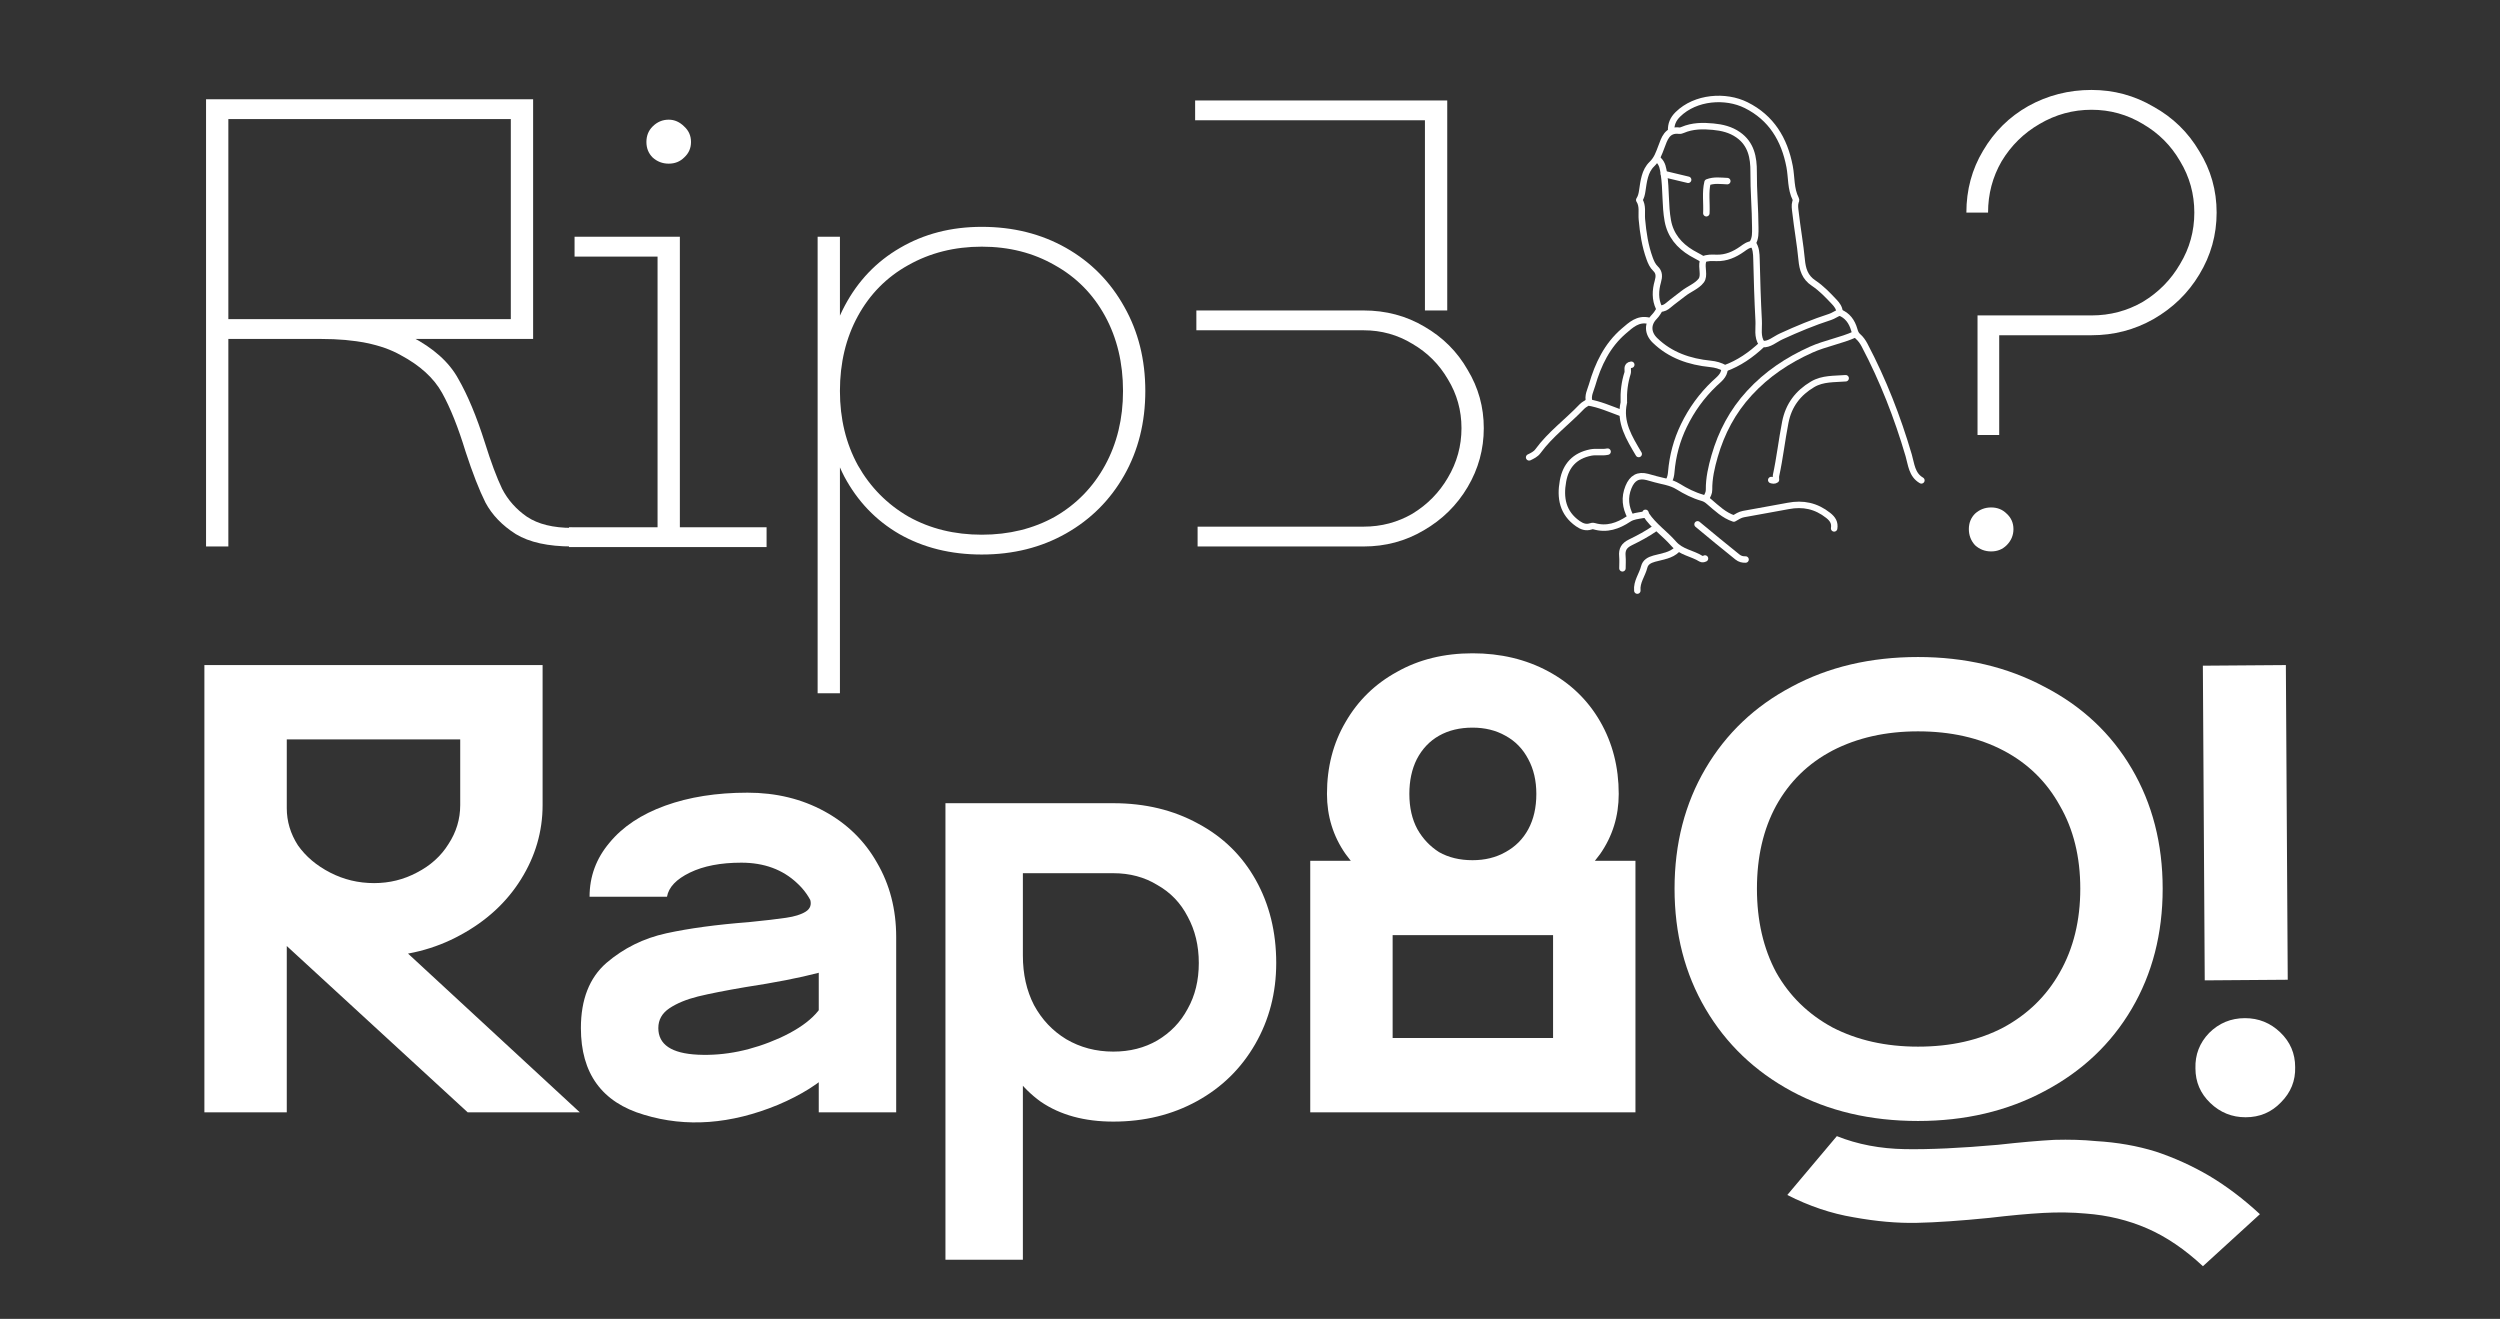 <svg width="1162" height="613" viewBox="0 0 1162 613" fill="none" xmlns="http://www.w3.org/2000/svg">
<rect x="0" y="0" width="1162" height="613" fill="#333333" stroke="none"/>
<path d="M1023.89 309.413L1062.47 309.125L1063.34 455.386L1024.76 455.674L1023.89 309.413ZM1043.76 519.304C1037.42 519.304 1031.95 517.096 1027.35 512.682C1022.74 508.267 1020.44 502.892 1020.44 496.558C1020.25 490.224 1022.36 484.754 1026.77 480.147C1031.38 475.54 1036.94 473.237 1043.47 473.237C1049.81 473.237 1055.28 475.444 1059.88 479.859C1064.49 484.274 1066.79 489.648 1066.79 495.982C1066.98 502.317 1064.78 507.787 1060.17 512.394C1055.76 517 1050.29 519.304 1043.76 519.304Z" fill="white"/>
<path d="M891.483 521.031C869.409 521.031 849.831 516.424 832.748 507.211C815.665 497.998 802.325 485.233 792.728 468.918C783.131 452.603 778.332 433.984 778.332 413.063C778.332 392.141 783.131 373.522 792.728 357.207C802.325 340.892 815.665 328.223 832.748 319.202C849.831 309.989 869.409 305.382 891.483 305.382C913.365 305.382 932.943 309.989 950.218 319.202C967.685 328.223 981.217 340.892 990.814 357.207C1000.41 373.522 1005.21 392.141 1005.21 413.063C1005.21 433.984 1000.41 452.603 990.814 468.918C981.217 485.233 967.685 497.998 950.218 507.211C932.943 516.424 913.365 521.031 891.483 521.031ZM1023.92 588.536C1015.48 580.666 1006.84 574.812 998.012 570.973C989.182 567.134 979.681 564.831 969.508 564.063C963.174 563.487 956.552 563.391 949.642 563.775C942.732 564.159 934.382 564.927 924.593 566.079C911.157 567.422 899.928 568.19 890.907 568.382C881.886 568.574 872.097 567.71 861.54 565.791C851.175 564.063 840.906 560.608 830.733 555.426L853.766 528.074C863.363 531.913 873.92 533.928 885.437 534.12C896.953 534.312 911.349 533.64 928.624 532.104C938.989 530.953 947.722 530.185 954.824 529.801C961.926 529.609 968.356 529.801 974.115 530.377C984.096 530.953 993.405 532.584 1002.04 535.272C1010.68 538.151 1018.93 541.894 1026.8 546.5C1034.86 551.299 1042.73 557.249 1050.41 564.351L1023.92 588.536ZM891.483 486.481C906.646 486.481 919.891 483.506 931.215 477.556C942.54 471.414 951.273 462.872 957.416 451.931C963.75 440.798 966.917 427.842 966.917 413.063C966.917 398.283 963.75 385.423 957.416 374.482C951.273 363.349 942.54 354.808 931.215 348.857C919.891 342.907 906.646 339.932 891.483 339.932C876.511 339.932 863.267 342.907 851.751 348.857C840.426 354.808 831.692 363.349 825.55 374.482C819.6 385.423 816.625 398.283 816.625 413.063C816.625 427.842 819.6 440.798 825.55 451.931C831.692 462.872 840.426 471.414 851.751 477.556C863.267 483.506 876.511 486.481 891.483 486.481Z" fill="white"/>
<path d="M684.436 422.564C671.192 422.564 659.483 420.356 649.31 415.942C639.137 411.335 631.171 405.001 625.413 396.939C619.655 388.686 616.776 379.376 616.776 369.011C616.776 356.535 619.655 345.402 625.413 335.613C631.171 325.632 639.137 317.858 649.31 312.292C659.483 306.534 671.192 303.655 684.436 303.655C697.488 303.655 709.197 306.438 719.562 312.004C729.927 317.57 737.988 325.344 743.747 335.325C749.505 345.306 752.384 356.535 752.384 369.011C752.384 379.376 749.505 388.686 743.747 396.939C737.988 405.001 729.927 411.335 719.562 415.942C709.389 420.356 697.68 422.564 684.436 422.564ZM609.002 400.106H760.158V517H609.002V400.106ZM634.914 482.45H733.957L721.865 494.543V422.564L733.957 434.656H635.202L647.295 422.564V494.543L634.914 482.45ZM684.436 399.818C690.194 399.818 695.281 398.571 699.695 396.076C704.302 393.58 707.853 390.029 710.348 385.423C712.844 380.816 714.091 375.346 714.091 369.011C714.091 362.869 712.844 357.495 710.348 352.888C707.853 348.09 704.302 344.443 699.695 341.947C695.281 339.452 690.194 338.204 684.436 338.204C678.486 338.204 673.303 339.452 668.888 341.947C664.474 344.443 661.019 348.09 658.523 352.888C656.22 357.495 655.068 362.869 655.068 369.011C655.068 375.346 656.316 380.816 658.811 385.423C661.307 389.837 664.666 393.388 668.888 396.076C673.303 398.571 678.486 399.818 684.436 399.818Z" fill="white"/>
<path d="M517.47 521.319C504.033 521.319 492.805 518.248 483.783 512.106C474.954 505.771 468.332 496.942 463.917 485.617C459.694 474.293 457.583 460.665 457.583 444.733V422.276H475.434V444.157C475.434 452.795 477.161 460.473 480.616 467.191C484.263 473.909 489.254 479.187 495.588 483.026C502.114 486.865 509.408 488.784 517.47 488.784C525.147 488.784 531.961 487.057 537.912 483.602C544.054 479.955 548.756 475.06 552.019 468.918C555.474 462.776 557.202 455.674 557.202 447.612C557.202 439.551 555.474 432.353 552.019 426.019C548.756 419.685 544.054 414.79 537.912 411.335C531.961 407.688 525.147 405.865 517.47 405.865H457.583V373.33H517.47C532.249 373.33 545.397 376.497 556.914 382.831C568.431 388.974 577.356 397.707 583.69 409.032C590.024 420.356 593.191 433.217 593.191 447.612C593.191 461.432 589.928 474.005 583.402 485.329C576.876 496.654 567.855 505.484 556.338 511.818C544.822 518.152 531.865 521.319 517.47 521.319ZM439.444 373.33H475.434V585.524H439.444V373.33Z" fill="white"/>
<path d="M380.559 517V435.52C380.559 424.963 377.2 416.613 370.482 410.471C363.764 404.137 355.126 400.97 344.569 400.97C334.972 400.97 327.006 402.506 320.672 405.577C314.338 408.648 310.787 412.391 310.019 416.805H274.03C274.03 407.4 277.101 399.051 283.243 391.757C289.385 384.271 298.023 378.513 309.156 374.482C320.288 370.451 333.053 368.436 347.448 368.436C360.693 368.436 372.593 371.315 383.15 377.073C393.707 382.831 401.864 390.797 407.623 400.97C413.573 411.143 416.548 422.66 416.548 435.52V517H380.559ZM401.289 474.389C396.682 491.28 383.438 504.332 361.556 513.545C339.675 522.566 318.945 524.102 299.366 518.152C279.788 512.393 269.999 498.957 269.999 477.844C269.999 464.599 273.934 454.522 281.804 447.612C289.865 440.702 299.175 436.096 309.731 433.792C320.288 431.489 333.053 429.762 348.024 428.61C355.702 427.842 361.46 427.17 365.299 426.595C369.33 426.019 372.401 425.059 374.512 423.715C376.624 422.372 377.296 420.452 376.528 417.957L412.517 418.245C412.517 427.458 409.35 434.848 403.016 440.415C396.682 445.789 389.1 449.724 380.271 452.219C371.441 454.522 360.117 456.73 346.297 458.841C337.275 460.377 329.981 461.816 324.415 463.16C319.041 464.503 314.626 466.327 311.171 468.63C307.716 470.934 305.989 474.005 305.989 477.844C305.989 485.521 312.131 489.648 324.415 490.224C336.891 490.8 349.56 488.209 362.42 482.45C375.472 476.5 382.862 469.398 384.59 461.144L401.289 474.389Z" fill="white"/>
<path d="M173.889 444.733C160.453 444.541 147.689 441.566 135.596 435.808C123.504 429.858 113.715 421.604 106.229 411.047C98.743 400.298 95 388.014 95 374.194V309.125H252.202V374.194C252.202 386.478 248.843 397.995 242.125 408.744C235.407 419.493 226.002 428.13 213.909 434.656C202.009 441.182 188.669 444.541 173.889 444.733ZM95 309.125H133.293V517H95V309.125ZM128.11 434.944L128.974 387.15L269.477 517H217.364L128.11 434.944ZM173.889 410.471C180.991 410.471 187.613 408.84 193.755 405.577C200.089 402.314 204.984 397.899 208.439 392.333C212.086 386.766 213.909 380.72 213.909 374.194V331.582L226.002 343.675H121.2L133.293 331.87V375.634C133.293 381.776 135.02 387.534 138.475 392.909C142.122 398.091 147.113 402.314 153.447 405.577C159.781 408.84 166.595 410.471 173.889 410.471Z" fill="white"/>
<path d="M972.131 146.608C980.768 146.608 988.734 144.496 996.028 140.273C1003.32 135.859 1009.08 130.004 1013.3 122.711C1017.72 115.417 1019.92 107.451 1019.92 98.814C1019.92 90.176 1017.72 82.21 1013.3 74.916C1009.08 67.623 1003.32 61.864 996.028 57.642C988.734 53.227 980.768 51.02 972.131 51.02C963.493 51.02 955.432 53.227 947.946 57.642C940.652 61.864 934.798 67.623 930.383 74.916C926.16 82.21 924.049 90.176 924.049 98.814H913.972C913.972 88.257 916.563 78.659 921.745 70.022C926.928 61.193 933.934 54.282 942.763 49.292C951.785 44.301 961.574 41.806 972.131 41.806C982.496 41.806 992.093 44.397 1000.92 49.58C1009.94 54.57 1017.05 61.48 1022.23 70.31C1027.6 78.947 1030.29 88.448 1030.29 98.814C1030.29 109.178 1027.6 118.776 1022.23 127.605C1017.05 136.243 1009.94 143.153 1000.92 148.335C992.093 153.326 982.496 155.821 972.131 155.821V146.608ZM925.488 256.303C922.609 256.303 920.114 255.344 918.003 253.424C916.083 251.313 915.123 248.818 915.123 245.938C915.123 243.059 916.083 240.66 918.003 238.741C920.114 236.821 922.609 235.861 925.488 235.861C928.368 235.861 930.767 236.821 932.686 238.741C934.798 240.66 935.853 243.059 935.853 245.938C935.853 248.818 934.798 251.313 932.686 253.424C930.767 255.344 928.368 256.303 925.488 256.303ZM919.154 146.608H972.131V155.821H929.231V202.175H919.154V146.608Z" fill="white"/>
<path d="M556.646 244.787H633.807C642.061 244.787 649.643 242.771 656.553 238.741C663.463 234.518 668.933 228.951 672.964 222.041C677.187 214.939 679.298 207.262 679.298 199.008C679.298 190.755 677.187 183.173 672.964 176.263C668.933 169.353 663.463 163.882 656.553 159.852C649.643 155.629 642.061 153.517 633.807 153.517H556.07V144.304H633.807C644.172 144.304 653.577 146.799 662.023 151.79C670.66 156.78 677.378 163.499 682.177 171.944C687.168 180.198 689.663 189.219 689.663 199.008C689.663 208.797 687.168 217.915 682.177 226.36C677.187 234.806 670.373 241.524 661.735 246.514C653.29 251.505 643.98 254 633.807 254H556.646V244.787ZM662.311 52.171L667.781 55.914H555.494V46.701H672.676V144.304H662.311V52.171Z" fill="white"/>
<path d="M456.332 257.743C441.936 257.743 429.172 254.576 418.039 248.242C407.098 241.908 398.557 232.982 392.415 221.466C386.464 209.949 383.489 196.705 383.489 181.733C383.489 166.762 386.56 153.517 392.702 142.001C398.845 130.484 407.386 121.559 418.327 115.225C429.46 108.699 442.128 105.436 456.332 105.436C470.92 105.436 483.972 108.699 495.488 115.225C507.005 121.751 516.026 130.868 522.553 142.577C529.079 154.093 532.342 167.145 532.342 181.733C532.342 196.321 529.079 209.373 522.553 220.89C516.026 232.406 507.005 241.428 495.488 247.954C483.972 254.48 470.92 257.743 456.332 257.743ZM380.034 110.042H390.399V322.236H380.034V110.042ZM456.332 248.53C469 248.53 480.325 245.747 490.306 240.18C500.287 234.422 508.061 226.456 513.627 216.283C519.193 206.11 521.977 194.593 521.977 181.733C521.977 168.681 519.193 157.068 513.627 146.895C508.061 136.722 500.287 128.853 490.306 123.286C480.325 117.528 469 114.649 456.332 114.649C443.664 114.649 432.243 117.528 422.07 123.286C412.089 128.853 404.315 136.722 398.749 146.895C393.182 157.068 390.399 168.681 390.399 181.733C390.399 194.593 393.182 206.11 398.749 216.283C404.507 226.456 412.377 234.422 422.358 240.18C432.339 245.747 443.664 248.53 456.332 248.53Z" fill="white"/>
<path d="M267.054 110.042H312.545V119.256H267.054V110.042ZM264.479 245.075H356.308V254.288H264.479V245.075ZM305.635 110.042H316V254H305.635V110.042ZM310.818 76.068C307.938 76.068 305.443 75.109 303.332 73.189C301.412 71.27 300.453 68.87 300.453 65.991C300.453 63.112 301.412 60.713 303.332 58.793C305.443 56.682 307.938 55.626 310.818 55.626C313.505 55.626 315.904 56.682 318.015 58.793C320.127 60.713 321.183 63.112 321.183 65.991C321.183 68.87 320.127 71.27 318.015 73.189C316.096 75.109 313.697 76.068 310.818 76.068Z" fill="white"/>
<path d="M100.956 148.335H242.323L237.428 151.502V51.307L242.035 55.338H95.773V46.125H247.793V157.548H100.956V148.335ZM95.773 46.125H106.138V254H95.773V46.125ZM265.932 254C254.799 254 246.065 252.081 239.731 248.242C233.397 244.211 228.695 239.317 225.623 233.558C222.744 227.8 219.673 219.93 216.41 209.949C212.955 198.624 209.308 189.507 205.469 182.597C201.63 175.687 195.2 169.833 186.179 165.034C177.35 160.044 165.065 157.548 149.326 157.548L148.462 148.335C166.697 148.335 180.901 151.022 191.074 156.397C201.439 161.771 208.732 168.297 212.955 175.975C217.37 183.653 221.497 193.538 225.336 205.63C228.215 214.844 230.902 222.042 233.397 227.224C236.084 232.407 239.923 236.725 244.914 240.18C250.096 243.635 257.102 245.363 265.932 245.363V254Z" fill="white"/>
<path d="M862.261 155.381C855.651 158.361 848.441 159.551 841.791 162.531C830.911 167.421 821.291 173.811 813.151 182.661C805.301 191.181 800.121 201.031 796.961 211.981C795.501 217.051 794.291 222.291 794.361 227.671C794.381 229.081 793.691 230.241 793.101 231.441" stroke="white" stroke-width="3" stroke-linecap="round" stroke-linejoin="round"/>
<path d="M855.031 145.011C854.901 143.061 853.821 141.651 852.531 140.281C849.571 137.151 846.541 133.961 843.001 131.611C838.891 128.891 837.831 125.141 837.421 120.801C836.731 113.431 835.381 106.151 834.561 98.801C834.371 97.101 834.041 95.461 834.561 93.761C834.671 93.411 834.991 93.131 834.661 92.481C832.261 87.761 832.771 82.441 831.811 77.421C829.401 64.801 823.351 54.731 811.621 48.881C802.091 44.121 788.081 45.061 779.851 53.181C777.631 55.371 776.631 57.771 776.751 60.771" stroke="white" stroke-width="3" stroke-linecap="round" stroke-linejoin="round"/>
<path d="M818.881 159.781C816.631 156.471 817.621 152.631 817.431 149.091C816.921 139.571 816.631 130.031 816.411 120.491C816.351 117.831 816.251 115.271 814.621 112.991C816.031 110.651 815.861 108.251 815.851 105.711C815.821 97.111 815.021 88.541 815.091 79.931C815.141 73.211 813.941 66.881 807.891 62.651C804.411 60.211 800.421 59.261 796.261 58.871C791.431 58.411 786.671 58.441 782.091 60.401C781.661 60.581 781.041 60.801 780.541 60.741C774.801 60.031 773.591 64.631 772.171 68.361C771.051 71.281 770.221 73.941 767.771 76.301C764.441 79.511 763.981 84.321 763.311 88.761C763.091 90.241 762.791 91.591 761.921 92.961C763.721 95.701 762.881 98.931 763.151 101.961C763.701 108.191 764.631 114.291 766.761 120.161C767.371 121.851 768.121 123.571 769.521 124.911C771.291 126.601 771.231 128.551 770.561 130.891C769.401 134.951 769.211 139.131 771.111 143.131" stroke="white" stroke-width="3" stroke-linecap="round" stroke-linejoin="round"/>
<path d="M791.53 120.801C791.53 121.011 791.58 121.231 791.53 121.431C790.71 124.431 792.46 128.091 790.72 130.411C788.73 133.051 785.1 134.301 782.38 136.471C780.11 138.291 777.71 139.951 775.49 141.841C774.44 142.731 773.24 143.491 771.6 143.431C770.82 144.721 770.06 146.081 768.93 147.231C765.65 150.581 765.79 154.861 769.22 158.201C776.39 165.171 785.32 168.151 795 169.131C797.41 169.371 799.54 169.961 801.78 171.191C808.17 168.851 813.77 165.081 819.24 159.891C822.29 160.291 824.91 157.721 827.99 156.321C835.39 152.931 842.91 149.791 850.65 147.301C852.16 146.811 853.31 145.871 855.06 145.211C858.65 146.541 860.79 149.521 861.84 153.211C862.2 154.481 862.59 155.511 863.52 156.311C864.86 157.461 865.84 158.881 866.65 160.411C875.26 176.771 881.94 193.891 887.15 211.631C888.38 215.811 888.58 220.681 893.06 223.281" stroke="white" stroke-width="3" stroke-linecap="round" stroke-linejoin="round"/>
<path d="M857.861 175.811C852.631 176.241 847.23 175.811 842.46 178.651C835.71 182.661 831.371 188.321 829.811 196.231C828.191 204.491 827.271 212.861 825.491 221.081C825.361 221.681 825.471 222.331 825.471 222.981C824.771 223.501 824.021 223.341 823.271 223.121" stroke="white" stroke-width="3" stroke-linecap="round" stroke-linejoin="round"/>
<path d="M801.591 171.411C801.431 174.681 798.881 176.371 796.851 178.301C790.931 183.941 786.261 190.421 782.681 197.791C779.331 204.691 777.421 211.911 776.791 219.501C776.681 220.851 776.431 222.091 775.811 223.271" stroke="white" stroke-width="3" stroke-linecap="round" stroke-linejoin="round"/>
<path d="M747.21 209.921C744.61 210.481 741.98 209.811 739.34 210.341C731.96 211.831 727.79 216.341 726.48 223.591C725.05 231.461 726.33 238.451 733.38 243.391C735.2 244.661 737.1 245.411 739.36 244.671C739.84 244.511 740.26 244.371 740.95 244.571C746.85 246.301 752.06 244.471 756.97 241.211C758.94 239.901 761.31 239.761 763.56 239.331C764.2 239.211 765 239.491 764.81 238.371" stroke="white" stroke-width="3" stroke-linecap="round" stroke-linejoin="round"/>
<path d="M852.51 245.601C852.92 242.971 851.89 241.261 849.74 239.551C844.14 235.121 838.08 233.831 831.12 235.171C824.22 236.491 817.28 237.641 810.37 238.941C808.67 239.261 807.4 240.141 805.88 241.011C801.35 239.521 797.95 236.211 794.45 233.221C793.38 232.301 792.6 231.751 791.23 231.361C787.26 230.231 783.42 228.281 780.04 226.181C776.61 224.051 773.02 223.741 769.49 222.741C768.26 222.391 767 222.041 765.74 221.701C761.43 220.551 758.65 222.141 756.91 226.411C754.94 231.241 755.51 235.781 757.88 240.251" stroke="white" stroke-width="3" stroke-linecap="round" stroke-linejoin="round"/>
<path d="M766.381 149.091C761.371 147.871 758.061 151.031 754.781 153.841C747.011 160.501 742.781 169.331 740.001 178.961C739.271 181.511 737.791 183.981 738.721 186.811" stroke="white" stroke-width="3" stroke-linecap="round" stroke-linejoin="round"/>
<path d="M770.78 74.281C772.72 76.061 773.01 78.361 773.39 80.871C774.49 88.081 773.89 95.401 775.19 102.571C776.42 109.351 780.5 114.171 786.23 117.591C787.94 118.611 789.79 119.471 791.57 120.611C793.57 119.671 795.7 119.811 797.82 119.871C802.33 120.001 806.19 118.291 809.76 115.761C811.21 114.731 812.59 113.621 814.49 113.571" stroke="white" stroke-width="3" stroke-linecap="round" stroke-linejoin="round"/>
<path d="M753.18 191.841C748.29 190.061 743.53 187.901 738.11 187.011C737.35 187.521 736.17 188.041 735.25 189.001C728.55 196.031 720.59 201.801 714.81 209.741C713.81 211.111 712.25 211.851 710.74 212.581" stroke="white" stroke-width="3" stroke-linecap="round" stroke-linejoin="round"/>
<path d="M779.581 255.341C776.621 258.281 772.571 258.621 768.871 259.661C766.591 260.301 764.791 261.301 764.231 263.521C763.301 267.231 760.631 270.431 761.031 274.511" stroke="white" stroke-width="3" stroke-linecap="round" stroke-linejoin="round"/>
<path d="M769.211 245.601C765.621 248.121 761.731 250.171 757.831 252.081C754.831 253.551 753.791 255.381 754.081 258.491C754.261 260.361 754.111 262.261 754.111 264.151" stroke="white" stroke-width="3" stroke-linecap="round" stroke-linejoin="round"/>
<path d="M802.85 84.181C799.8 84.071 796.72 83.561 793.66 84.741C792.53 89.421 793.36 94.291 793.11 99.111" stroke="white" stroke-width="3" stroke-linecap="round" stroke-linejoin="round"/>
<path d="M758.211 169.531C755.701 169.851 756.881 172.191 756.511 173.361C755.121 177.671 754.581 182.231 754.751 186.821C754.771 187.241 754.841 186.731 754.751 187.131C752.651 196.381 757.341 203.651 761.671 211.021" stroke="white" stroke-width="3" stroke-linecap="round" stroke-linejoin="round"/>
<path d="M789.021 243.711C795.151 248.811 801.291 253.881 807.521 258.861C808.781 259.871 809.93 260.101 811.34 260.061" stroke="white" stroke-width="3" stroke-linecap="round" stroke-linejoin="round"/>
<path d="M765.131 239.311C768.581 244.541 773.861 248.041 777.861 252.651C781.441 256.771 786.531 257.101 790.621 259.701C791.031 259.961 791.871 259.931 792.481 259.591" stroke="white" stroke-width="3" stroke-linecap="round" stroke-linejoin="round"/>
<path d="M773.391 80.871L784.651 83.561" stroke="white" stroke-width="3" stroke-linecap="round" stroke-linejoin="round"/>
</svg>
